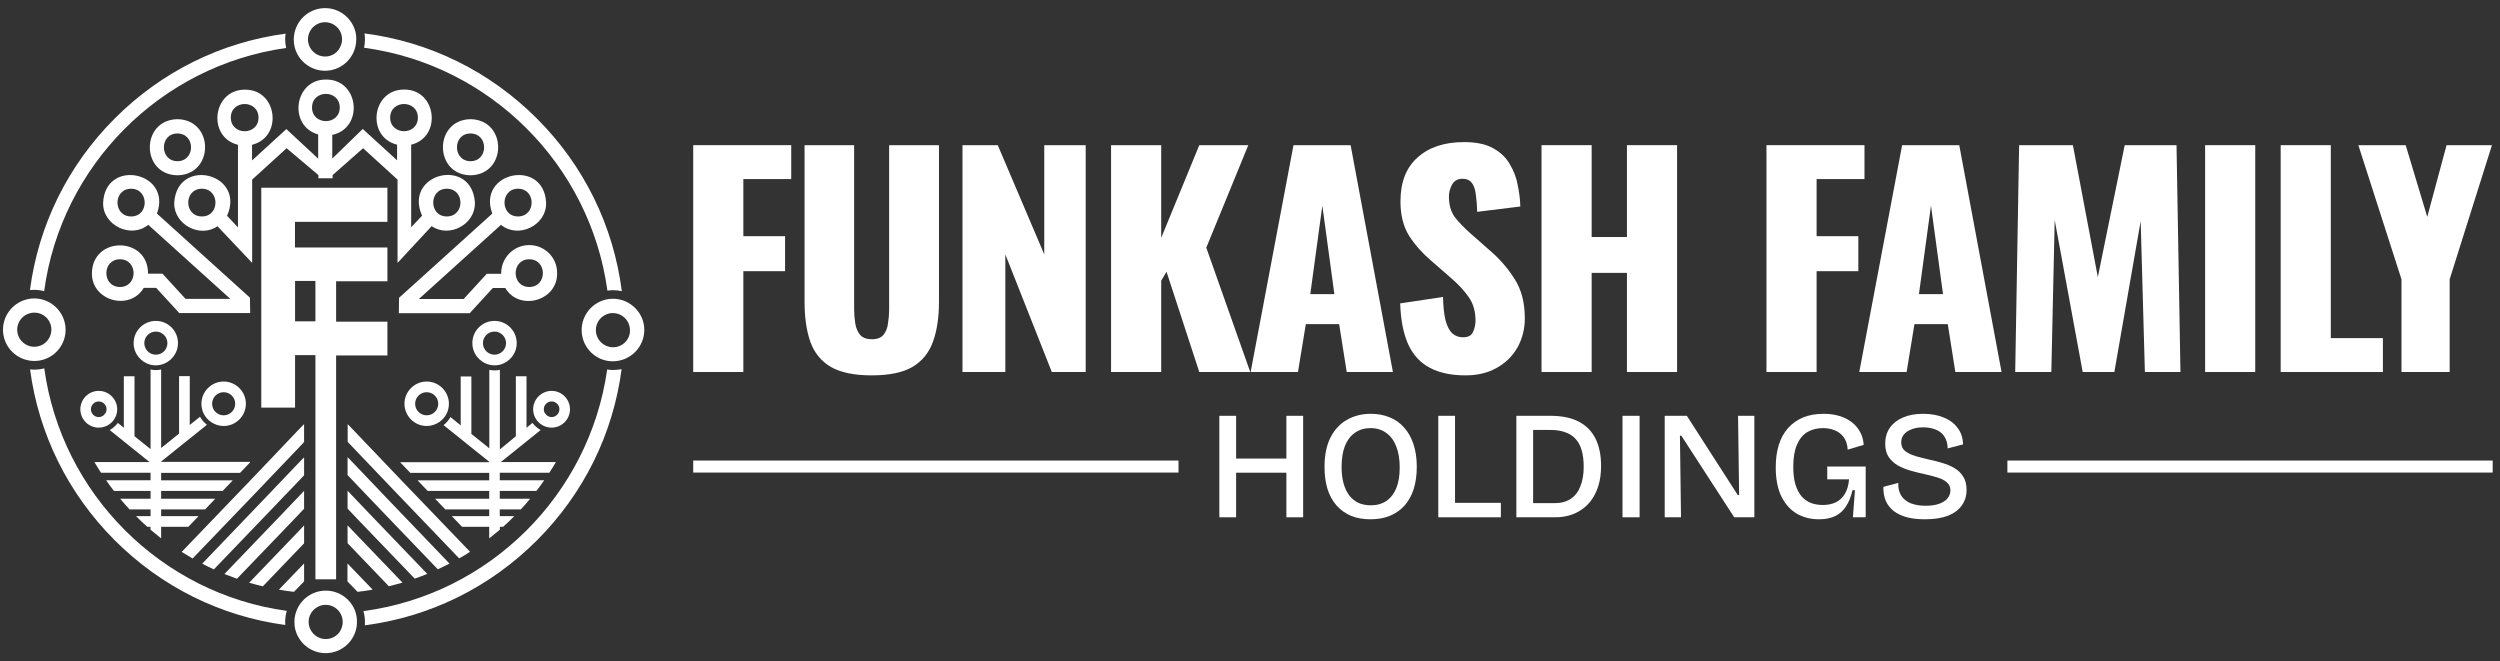 <svg width="189" height="50" viewBox="0 0 189 50" fill="none" xmlns="http://www.w3.org/2000/svg">
<rect x="0" y="0" width="189" height="50" fill="#333333" stroke="none"/>
<g clip-path="url(#clip0_34_529)">
<path d="M21.683 46.183C12.19 44.877 4.652 37.339 3.346 27.846C3.105 27.912 2.847 27.945 2.581 27.945C2.473 27.945 2.373 27.937 2.273 27.929C2.922 32.804 5.143 37.314 8.679 40.85C12.207 44.377 16.708 46.599 21.567 47.248C21.559 47.173 21.559 47.09 21.559 47.015C21.559 46.732 21.6 46.449 21.683 46.183Z" fill="white"/>
<path d="M46.352 27.97C46.202 27.97 46.053 27.962 45.903 27.937C44.555 37.422 36.992 44.935 27.474 46.199C27.549 46.457 27.591 46.74 27.591 47.023C27.591 47.106 27.591 47.19 27.582 47.273C32.491 46.64 37.026 44.411 40.586 40.858C44.131 37.314 46.352 32.796 46.993 27.912C46.785 27.945 46.569 27.97 46.352 27.97Z" fill="white"/>
<path d="M40.578 8.951C37.017 5.39 32.475 3.16 27.558 2.528C27.583 2.677 27.591 2.827 27.591 2.977C27.591 3.193 27.566 3.401 27.524 3.609C37.051 4.899 44.614 12.453 45.92 21.971C46.061 21.955 46.203 21.938 46.353 21.938C46.577 21.938 46.794 21.963 47.01 22.013C46.377 17.079 44.156 12.52 40.578 8.951Z" fill="white"/>
<path d="M21.559 2.977C21.559 2.827 21.567 2.686 21.592 2.544C16.716 3.193 12.215 5.415 8.679 8.951C5.127 12.503 2.905 17.029 2.265 21.93C2.373 21.922 2.473 21.913 2.581 21.913C2.839 21.913 3.097 21.947 3.338 22.013C4.619 12.512 12.14 4.957 21.634 3.626C21.584 3.418 21.559 3.202 21.559 2.977Z" fill="white"/>
<path d="M3.263 22.662C3.047 22.596 2.822 22.562 2.589 22.562C2.456 22.562 2.323 22.571 2.198 22.596C1.083 22.787 0.226 23.76 0.226 24.925C0.226 26.098 1.083 27.072 2.206 27.255C2.331 27.28 2.464 27.288 2.597 27.288C2.839 27.288 3.063 27.255 3.28 27.188C4.253 26.897 4.96 25.99 4.96 24.925C4.952 23.86 4.236 22.953 3.263 22.662ZM3.18 26.073C3.005 26.165 2.797 26.215 2.589 26.215C2.423 26.215 2.256 26.181 2.115 26.123C1.64 25.932 1.299 25.466 1.299 24.925C1.299 24.384 1.64 23.91 2.115 23.727C2.264 23.669 2.423 23.636 2.597 23.636C2.814 23.636 3.013 23.686 3.188 23.777C3.604 23.993 3.887 24.426 3.887 24.925C3.879 25.424 3.596 25.865 3.18 26.073Z" fill="white"/>
<path d="M47.076 22.704C46.843 22.629 46.602 22.587 46.344 22.587C46.227 22.587 46.103 22.596 45.986 22.612C44.846 22.787 43.973 23.769 43.973 24.95C43.973 26.131 44.838 27.113 45.969 27.288C46.086 27.305 46.211 27.313 46.336 27.313C46.585 27.313 46.826 27.271 47.059 27.197C48.016 26.889 48.707 25.998 48.707 24.942C48.715 23.91 48.025 23.02 47.076 22.704ZM47.159 25.965C46.935 26.148 46.652 26.256 46.344 26.256C46.252 26.256 46.161 26.248 46.069 26.223C45.487 26.098 45.046 25.574 45.046 24.958C45.046 24.334 45.487 23.819 46.069 23.694C46.153 23.677 46.244 23.669 46.336 23.669C46.643 23.669 46.926 23.777 47.151 23.96C47.442 24.201 47.625 24.559 47.625 24.958C47.642 25.366 47.45 25.724 47.159 25.965Z" fill="white"/>
<path d="M26.883 2.453C26.642 1.405 25.702 0.614 24.579 0.614C23.447 0.614 22.507 1.405 22.266 2.47C22.233 2.636 22.207 2.811 22.207 2.985C22.207 3.177 22.233 3.368 22.274 3.551C22.532 4.583 23.464 5.348 24.57 5.348C25.685 5.348 26.617 4.575 26.867 3.535C26.908 3.36 26.933 3.168 26.933 2.985C26.942 2.802 26.917 2.619 26.883 2.453ZM24.579 4.275C24.03 4.275 23.564 3.934 23.372 3.451C23.314 3.302 23.281 3.143 23.281 2.977C23.281 2.761 23.339 2.553 23.431 2.37C23.647 1.962 24.079 1.679 24.57 1.679C25.061 1.679 25.494 1.954 25.71 2.361C25.81 2.544 25.86 2.752 25.86 2.969C25.86 3.135 25.827 3.293 25.768 3.435C25.594 3.934 25.128 4.275 24.579 4.275Z" fill="white"/>
<path d="M26.875 46.266C26.559 45.326 25.677 44.652 24.629 44.652C23.589 44.652 22.699 45.326 22.383 46.266C22.299 46.499 22.258 46.757 22.258 47.015C22.258 47.123 22.266 47.231 22.274 47.331C22.433 48.487 23.423 49.378 24.621 49.378C25.819 49.378 26.809 48.487 26.967 47.331C26.984 47.231 26.984 47.123 26.984 47.015C26.992 46.757 26.95 46.507 26.875 46.266ZM24.629 48.313C24.055 48.313 23.572 47.938 23.398 47.422C23.356 47.298 23.331 47.164 23.331 47.023C23.331 46.782 23.398 46.549 23.514 46.358C23.739 45.983 24.155 45.725 24.621 45.725C25.095 45.725 25.503 45.975 25.727 46.358C25.844 46.549 25.91 46.782 25.91 47.023C25.91 47.164 25.885 47.298 25.844 47.422C25.694 47.938 25.203 48.313 24.629 48.313Z" fill="white"/>
<path d="M11.866 16.148C13.031 12.986 7.955 11.946 7.797 15.316C7.739 17.029 9.902 18.07 11.209 16.996L17.415 22.596H14.029L12.282 20.69H11.192C11.209 17.87 7.007 17.82 6.949 20.64C6.907 22.745 9.811 23.544 10.867 21.764H11.808L13.555 23.669H18.913L18.896 22.504L11.866 16.148ZM9.911 16.364C8.538 16.355 8.538 14.275 9.911 14.267C11.283 14.275 11.283 16.364 9.911 16.364ZM9.07 21.697C7.697 21.689 7.697 19.609 9.07 19.6C10.443 19.609 10.443 21.689 9.07 21.697Z" fill="white"/>
<path d="M40.012 18.527C38.822 18.527 37.865 19.509 37.89 20.699H36.8L35.053 22.604H31.667L37.874 16.996C39.18 18.078 41.343 17.038 41.285 15.316C41.119 11.946 36.043 12.986 37.217 16.148L30.169 22.512L30.153 23.677H35.511L37.258 21.772H38.198C39.255 23.552 42.159 22.754 42.117 20.649C42.134 19.476 41.177 18.527 40.012 18.527ZM39.163 14.267C40.536 14.275 40.536 16.355 39.163 16.364C37.799 16.364 37.799 14.275 39.163 14.267ZM40.012 21.697C38.639 21.689 38.639 19.609 40.012 19.6C41.385 19.609 41.385 21.689 40.012 21.697Z" fill="white"/>
<path d="M35.57 13.252C38.357 13.202 38.357 9.059 35.57 9.009C32.791 9.067 32.791 13.211 35.57 13.252ZM35.57 10.091C36.943 10.099 36.943 12.179 35.57 12.187C34.206 12.179 34.206 10.091 35.57 10.091Z" fill="white"/>
<path d="M13.414 13.252C16.201 13.202 16.201 9.059 13.414 9.009C10.626 9.067 10.635 13.211 13.414 13.252ZM13.414 10.091C14.786 10.099 14.786 12.179 13.414 12.187C12.049 12.179 12.049 10.091 13.414 10.091Z" fill="white"/>
<path d="M32.633 17.096C33.972 18.02 35.953 16.955 35.903 15.316C35.678 11.813 30.478 13.102 31.909 16.306L31.085 17.179V10.939C33.44 10.357 33.007 6.746 30.553 6.771C28.098 6.754 27.666 10.357 30.02 10.939V12.121L27.424 9.749L25.12 11.988V10.199C27.533 9.675 27.15 5.997 24.654 6.014C22.241 5.989 21.759 9.525 24.055 10.165V11.996L21.65 9.758L19.055 12.129V10.947C21.409 10.365 20.977 6.754 18.522 6.779C16.068 6.763 15.635 10.365 17.99 10.947V17.188L17.166 16.314C18.597 13.111 13.397 11.821 13.172 15.324C13.122 16.963 15.111 18.028 16.442 17.104L19.063 19.875V13.577L21.667 11.206L24.072 13.236V13.477C24.321 13.477 24.887 13.477 25.145 13.477V13.236L27.449 11.206L30.054 13.577V19.875L32.633 17.096ZM33.781 14.267C35.154 14.275 35.154 16.355 33.781 16.364C32.408 16.364 32.408 14.275 33.781 14.267ZM15.261 16.364C13.888 16.355 13.888 14.275 15.261 14.267C16.633 14.275 16.633 16.364 15.261 16.364ZM17.449 8.892C17.457 7.52 19.537 7.52 19.545 8.892C19.537 10.265 17.457 10.265 17.449 8.892ZM23.589 8.127C23.597 6.754 25.677 6.754 25.686 8.127C25.677 9.5 23.597 9.5 23.589 8.127ZM29.496 8.892C29.505 7.52 31.584 7.52 31.593 8.892C31.584 10.265 29.505 10.257 29.496 8.892Z" fill="white"/>
<path d="M16.908 28.844C15.985 28.844 15.227 29.601 15.227 30.524C15.227 30.799 15.294 31.065 15.411 31.29C15.535 31.531 15.718 31.739 15.943 31.897C16.218 32.089 16.55 32.205 16.908 32.205C17.832 32.205 18.589 31.448 18.589 30.524C18.589 29.601 17.832 28.844 16.908 28.844ZM16.908 31.398C16.426 31.398 16.035 31.007 16.035 30.524C16.035 30.042 16.426 29.651 16.908 29.651C17.391 29.651 17.782 30.042 17.782 30.524C17.782 31.007 17.391 31.398 16.908 31.398Z" fill="white"/>
<path d="M11.782 24.26C10.859 24.26 10.102 25.008 10.102 25.94C10.102 26.731 10.651 27.388 11.374 27.571C11.499 27.604 11.641 27.621 11.774 27.621C11.915 27.621 12.048 27.604 12.173 27.571C12.905 27.388 13.454 26.731 13.454 25.94C13.463 25.017 12.706 24.26 11.782 24.26ZM11.782 26.814C11.3 26.814 10.909 26.423 10.909 25.94C10.909 25.458 11.3 25.067 11.782 25.067C12.265 25.067 12.656 25.458 12.656 25.94C12.656 26.423 12.265 26.814 11.782 26.814Z" fill="white"/>
<path d="M7.465 29.551C6.699 29.551 6.075 30.175 6.075 30.941C6.075 31.706 6.699 32.33 7.465 32.33C7.623 32.33 7.772 32.305 7.914 32.255C8.188 32.164 8.421 31.989 8.588 31.764C8.763 31.531 8.862 31.248 8.862 30.932C8.854 30.175 8.23 29.551 7.465 29.551ZM7.947 31.257L7.831 31.398C7.731 31.481 7.598 31.531 7.465 31.531C7.14 31.531 6.874 31.265 6.874 30.941C6.874 30.616 7.14 30.35 7.465 30.35C7.789 30.35 8.055 30.616 8.055 30.941C8.055 31.057 8.022 31.174 7.956 31.265L7.947 31.257Z" fill="white"/>
<path d="M18.896 34.942V34.967L18.148 35.749H12.182V36.315H17.582V36.332L16.833 37.114H12.182V37.705H16.259V37.721L15.502 38.512H12.182V39.019H15.011L14.237 39.826H12.182V40.7C11.908 40.484 11.641 40.267 11.375 40.043V39.826H11.134C10.842 39.568 10.56 39.302 10.285 39.019H11.383V38.512H9.794C9.553 38.254 9.312 37.979 9.087 37.705H11.383V37.114H8.613C8.405 36.848 8.213 36.581 8.022 36.307H11.383V35.741H7.639C7.465 35.475 7.298 35.209 7.14 34.934H11.309L10.169 34.019L9.362 33.37L8.297 32.513C8.538 32.372 8.746 32.188 8.912 31.972L9.362 32.338V28.445H10.169V32.979L11.383 33.952V27.937C11.517 27.962 11.65 27.979 11.783 27.979C11.924 27.979 12.057 27.962 12.182 27.937V33.869L13.538 32.779V28.436H14.345V32.13L15.119 31.506C15.252 31.739 15.427 31.947 15.643 32.114L14.345 33.154L13.538 33.803L12.182 34.892V34.917H18.896V34.942Z" fill="white"/>
<path d="M32.258 28.844C33.181 28.844 33.938 29.601 33.938 30.524C33.938 30.799 33.872 31.065 33.755 31.29C33.631 31.531 33.447 31.739 33.223 31.897C32.948 32.089 32.615 32.205 32.258 32.205C31.334 32.205 30.577 31.448 30.577 30.524C30.577 29.601 31.334 28.844 32.258 28.844ZM32.258 31.398C32.74 31.398 33.131 31.007 33.131 30.524C33.131 30.042 32.74 29.651 32.258 29.651C31.775 29.651 31.384 30.042 31.384 30.524C31.384 31.007 31.775 31.398 32.258 31.398Z" fill="white"/>
<path d="M37.383 24.26C38.307 24.26 39.064 25.008 39.064 25.94C39.064 26.731 38.515 27.388 37.791 27.571C37.666 27.604 37.525 27.621 37.392 27.621C37.25 27.621 37.117 27.604 36.992 27.571C36.26 27.388 35.711 26.731 35.711 25.94C35.703 25.017 36.46 24.26 37.383 24.26ZM37.383 26.814C37.866 26.814 38.257 26.423 38.257 25.94C38.257 25.458 37.866 25.067 37.383 25.067C36.901 25.067 36.51 25.458 36.51 25.94C36.51 26.423 36.901 26.814 37.383 26.814Z" fill="white"/>
<path d="M41.702 29.551C42.467 29.551 43.091 30.175 43.091 30.941C43.091 31.706 42.467 32.33 41.702 32.33C41.543 32.33 41.394 32.305 41.252 32.255C40.978 32.164 40.745 31.989 40.578 31.764C40.404 31.531 40.304 31.248 40.304 30.932C40.312 30.175 40.936 29.551 41.702 29.551ZM41.219 31.257L41.335 31.398C41.435 31.481 41.568 31.531 41.702 31.531C42.026 31.531 42.292 31.265 42.292 30.941C42.292 30.616 42.026 30.35 41.702 30.35C41.377 30.35 41.111 30.616 41.111 30.941C41.111 31.057 41.144 31.174 41.211 31.265L41.219 31.257Z" fill="white"/>
<path d="M30.27 34.943V34.967L31.019 35.749H36.984V36.315H31.585V36.332L32.333 37.114H36.984V37.705H32.907V37.721L33.665 38.512H36.984V39.019H34.156L34.929 39.826H36.984V40.7C37.259 40.484 37.525 40.267 37.791 40.043V39.826H38.033C38.324 39.568 38.607 39.302 38.881 39.019H37.783V38.512H39.372C39.613 38.254 39.855 37.979 40.079 37.705H37.783V37.114H40.553C40.761 36.848 40.953 36.581 41.144 36.307H37.783V35.741H41.527C41.702 35.475 41.868 35.209 42.026 34.934H37.858L38.998 34.019L39.805 33.37L40.87 32.513C40.628 32.372 40.42 32.189 40.254 31.972L39.805 32.338V28.445H38.998V32.979L37.791 33.977V27.962C37.658 27.987 37.525 28.004 37.392 28.004C37.251 28.004 37.117 27.987 36.993 27.962V33.894L35.636 32.804V28.461H34.829V32.155L34.056 31.531C33.922 31.764 33.748 31.972 33.532 32.139L34.829 33.179L35.636 33.828L36.993 34.917V34.943H30.27Z" fill="white"/>
<path d="M22.989 32.064V33.42L22.864 33.553L22.54 33.894L22.215 34.235L21.616 34.859L21.292 35.2L20.967 35.541L20.235 36.307L19.911 36.648L19.586 36.989L14.561 42.222C14.286 42.064 14.012 41.898 13.737 41.723L18.937 36.307L19.262 35.966L19.586 35.625L20.318 34.859L20.643 34.518L20.967 34.177L21.566 33.545L21.891 33.204L22.215 32.862L22.781 32.272L22.989 32.064Z" fill="white"/>
<path d="M22.99 34.576V35.932L22.815 36.115L22.491 36.457L22.166 36.798L21.434 37.555L21.11 37.896L20.785 38.237L16.168 43.046C15.868 42.913 15.577 42.763 15.286 42.613L20.136 37.555L20.461 37.214L20.785 36.873L21.517 36.107L21.842 35.766L22.166 35.425L22.765 34.801L22.99 34.576Z" fill="white"/>
<path d="M22.989 37.106V38.462L22.648 38.82L22.324 39.161L21.999 39.502L17.914 43.753C17.59 43.637 17.274 43.52 16.966 43.396L21.351 38.828L21.675 38.487L21.999 38.146L22.732 37.38L22.989 37.106Z" fill="white"/>
<path d="M22.99 39.718V41.074L19.87 44.327C19.521 44.244 19.18 44.153 18.838 44.053L22.607 40.126L22.932 39.785L22.99 39.718Z" fill="white"/>
<path d="M22.99 42.597V43.953L22.224 44.743C21.842 44.702 21.459 44.644 21.084 44.577L22.99 42.597Z" fill="white"/>
<path d="M35.536 41.715C35.27 41.89 34.996 42.056 34.713 42.214L29.688 36.972L29.363 36.631L29.039 36.29L28.306 35.525L27.982 35.184L27.657 34.843L27.058 34.219L26.734 33.877L26.41 33.536L26.285 33.403V32.064L26.501 32.288L27.067 32.879L27.391 33.22L27.716 33.561L28.315 34.185L28.639 34.526L28.964 34.868L29.696 35.633L30.02 35.974L30.345 36.315L35.536 41.715Z" fill="white"/>
<path d="M33.981 42.605C33.69 42.755 33.398 42.905 33.099 43.038L28.481 38.229L28.157 37.888L27.832 37.547L27.1 36.781L26.776 36.44L26.451 36.099L26.276 35.916V34.56L26.501 34.793L27.1 35.417L27.424 35.758L27.749 36.099L28.481 36.864L28.806 37.206L29.13 37.547L33.981 42.605Z" fill="white"/>
<path d="M32.3 43.387C31.984 43.512 31.668 43.637 31.352 43.745L27.266 39.493L26.942 39.152L26.617 38.811L26.276 38.453V37.097L26.534 37.372L27.266 38.137L27.591 38.478L27.915 38.82L32.3 43.387Z" fill="white"/>
<path d="M30.428 44.044C30.087 44.144 29.746 44.236 29.396 44.319L26.276 41.066V39.718L26.343 39.785L26.667 40.126L30.428 44.044Z" fill="white"/>
<path d="M29.288 16.747V14.192H19.753V30.816H22.307V26.847H23.846V29.534V30.891V31.173V32.055V32.53V33.411V33.694V34.593V35.051V35.949V36.232V37.205V37.58V38.553V38.836V40.084V41.44V41.723V43.079V43.795H25.41V43.079V41.723V41.449V40.201V40.093V38.844V38.57V37.596V37.222V36.249V35.966V35.067V34.61V33.711V33.437V32.555V32.08V31.198V30.924V29.568V26.872H29.288V24.318H25.41V21.264H29.288V18.71H22.299V16.771H29.288V16.747ZM23.846 21.239V24.293H22.307V21.239H23.846Z" fill="white"/>
<path d="M28.173 44.577C27.799 44.644 27.416 44.702 27.033 44.743L26.268 43.953V42.597L28.173 44.577Z" fill="white"/>
</g>
<path d="M52.407 28.124V10.975H59.817V13.537H56.197V17.856H59.351V20.502H56.197V28.124H52.407Z" fill="white"/>
<path d="M65.906 28.378C64.593 28.378 63.563 28.167 62.815 27.743C62.081 27.306 61.566 26.677 61.269 25.859C60.973 25.026 60.825 24.01 60.825 22.81V10.975H64.572V23.382C64.572 23.735 64.6 24.087 64.657 24.44C64.713 24.793 64.833 25.082 65.017 25.308C65.215 25.534 65.511 25.647 65.906 25.647C66.316 25.647 66.612 25.534 66.795 25.308C66.979 25.082 67.092 24.793 67.134 24.44C67.191 24.087 67.219 23.735 67.219 23.382V10.975H70.987V22.81C70.987 24.01 70.832 25.026 70.522 25.859C70.225 26.677 69.71 27.306 68.976 27.743C68.242 28.167 67.219 28.378 65.906 28.378Z" fill="white"/>
<path d="M72.764 28.124V10.975H75.431L78.946 19.232V10.975H82.079V28.124H79.518L76.003 19.232V28.124H72.764Z" fill="white"/>
<path d="M83.997 28.124V10.975H87.787V17.983L90.666 10.975H94.371L91.195 18.724L94.519 28.124H90.666L88.189 20.544L87.787 21.222V28.124H83.997Z" fill="white"/>
<path d="M94.549 28.124L97.788 10.975H102.107L105.304 28.124H101.811L101.239 24.504H98.72L98.127 28.124H94.549ZM99.058 22.238H100.879L99.969 15.548L99.058 22.238Z" fill="white"/>
<path d="M110.787 28.378C109.714 28.378 108.818 28.188 108.098 27.807C107.378 27.426 106.835 26.84 106.468 26.049C106.101 25.245 105.896 24.207 105.854 22.937L109.093 22.45C109.108 23.184 109.171 23.777 109.284 24.229C109.411 24.68 109.58 25.005 109.792 25.203C110.018 25.4 110.286 25.499 110.597 25.499C110.992 25.499 111.246 25.365 111.359 25.097C111.486 24.828 111.549 24.546 111.549 24.25C111.549 23.544 111.38 22.951 111.041 22.471C110.702 21.977 110.244 21.483 109.665 20.989L108.183 19.698C107.534 19.147 106.983 18.526 106.532 17.834C106.094 17.129 105.875 16.261 105.875 15.23C105.875 13.776 106.306 12.668 107.167 11.906C108.028 11.13 109.199 10.742 110.681 10.742C111.599 10.742 112.333 10.897 112.883 11.207C113.448 11.518 113.871 11.927 114.154 12.435C114.45 12.93 114.648 13.459 114.746 14.023C114.859 14.574 114.923 15.103 114.937 15.611L111.676 16.014C111.662 15.505 111.627 15.068 111.571 14.701C111.528 14.32 111.429 14.03 111.274 13.833C111.119 13.621 110.879 13.515 110.554 13.515C110.201 13.515 109.94 13.664 109.771 13.96C109.616 14.256 109.538 14.553 109.538 14.849C109.538 15.484 109.686 16.007 109.983 16.416C110.293 16.811 110.695 17.227 111.189 17.665L112.608 18.914C113.356 19.549 113.984 20.269 114.492 21.074C115.015 21.878 115.276 22.873 115.276 24.059C115.276 24.864 115.092 25.598 114.725 26.261C114.358 26.91 113.836 27.426 113.158 27.807C112.495 28.188 111.705 28.378 110.787 28.378Z" fill="white"/>
<path d="M116.539 28.124V10.975H120.329V17.919H122.997V10.975H126.787V28.124H122.997V20.629H120.329V28.124H116.539Z" fill="white"/>
<path d="M133.545 28.124V10.975H140.955V13.537H137.335V17.856H140.49V20.502H137.335V28.124H133.545Z" fill="white"/>
<path d="M140.561 28.124L143.801 10.975H148.12L151.317 28.124H147.824L147.252 24.504H144.732L144.14 28.124H140.561ZM145.071 22.238H146.892L145.982 15.548L145.071 22.238Z" fill="white"/>
<path d="M152.35 28.124L152.646 10.975H156.711L158.596 20.947L160.628 10.975H164.545L164.842 28.124H162.153L161.835 16.712L159.845 28.124H157.452L155.335 16.628L155.081 28.124H152.35Z" fill="white"/>
<path d="M166.707 28.124V10.975H170.497V28.124H166.707Z" fill="white"/>
<path d="M172.419 28.124V10.975H176.209V25.562H180.147V28.124H172.419Z" fill="white"/>
<path d="M181.552 28.124V21.116L178.291 10.975H181.87L183.5 16.395L184.961 10.975H188.391L185.194 21.116V28.124H181.552Z" fill="white"/>
<rect x="52.407" y="34.817" width="36.688" height="0.908" fill="white"/>
<path d="M97.251 39.107V31.435H98.518V39.107H97.251ZM92.183 39.107V31.435H93.45V39.107H92.183ZM92.857 35.736V34.667H97.751V35.736H92.857Z" fill="white"/>
<path d="M103.61 39.258C103.052 39.258 102.556 39.169 102.122 38.991C101.696 38.805 101.331 38.542 101.029 38.201C100.735 37.86 100.51 37.445 100.355 36.957C100.208 36.469 100.134 35.918 100.134 35.306C100.134 34.407 100.285 33.663 100.587 33.074C100.89 32.478 101.304 32.032 101.831 31.738C102.358 31.435 102.959 31.284 103.633 31.284C104.16 31.284 104.636 31.373 105.063 31.552C105.489 31.722 105.853 31.982 106.155 32.33C106.465 32.671 106.702 33.094 106.864 33.597C107.027 34.093 107.109 34.659 107.109 35.295C107.109 35.914 107.031 36.472 106.876 36.968C106.721 37.457 106.492 37.871 106.19 38.212C105.888 38.553 105.52 38.813 105.086 38.991C104.66 39.169 104.168 39.258 103.61 39.258ZM103.633 38.201C104.098 38.201 104.493 38.088 104.819 37.864C105.144 37.639 105.392 37.317 105.563 36.899C105.733 36.472 105.818 35.953 105.818 35.341C105.818 34.713 105.729 34.179 105.551 33.737C105.38 33.295 105.129 32.958 104.795 32.726C104.47 32.485 104.075 32.365 103.61 32.365C103.16 32.365 102.769 32.482 102.436 32.714C102.11 32.939 101.858 33.268 101.68 33.702C101.51 34.136 101.424 34.671 101.424 35.306C101.424 35.771 101.475 36.186 101.575 36.55C101.676 36.906 101.82 37.209 102.006 37.457C102.192 37.697 102.42 37.883 102.691 38.015C102.97 38.139 103.284 38.201 103.633 38.201Z" fill="white"/>
<path d="M108.734 39.107V31.435H110.001V39.107H108.734ZM109.071 39.107V38.015H113.465V39.107H109.071Z" fill="white"/>
<path d="M115.276 39.107V38.038H117.531C118.027 38.038 118.438 37.925 118.763 37.701C119.089 37.476 119.329 37.158 119.484 36.748C119.647 36.337 119.728 35.852 119.728 35.295C119.728 34.814 119.678 34.4 119.577 34.051C119.476 33.694 119.321 33.404 119.112 33.179C118.91 32.954 118.651 32.788 118.333 32.679C118.023 32.563 117.659 32.505 117.24 32.505H115.276V31.435H117.206C118.089 31.435 118.814 31.587 119.379 31.889C119.945 32.191 120.363 32.625 120.635 33.191C120.906 33.749 121.041 34.423 121.041 35.213C121.041 35.756 120.979 36.24 120.856 36.666C120.732 37.085 120.561 37.449 120.344 37.759C120.135 38.061 119.883 38.313 119.588 38.514C119.302 38.716 118.984 38.867 118.635 38.968C118.294 39.061 117.938 39.107 117.566 39.107H115.276ZM114.637 39.107V31.435H115.904V39.107H114.637Z" fill="white"/>
<path d="M122.662 39.107V31.435H123.953V39.107H122.662Z" fill="white"/>
<path d="M125.852 39.107V31.435H127.526L131.373 37.422H131.478L131.397 31.435H132.629V39.107H131.106L127.107 32.935H127.003L127.084 39.107H125.852Z" fill="white"/>
<path d="M137.512 39.258C136.884 39.258 136.323 39.115 135.827 38.828C135.338 38.534 134.951 38.096 134.664 37.515C134.385 36.934 134.246 36.205 134.246 35.329C134.246 34.694 134.323 34.128 134.478 33.632C134.633 33.136 134.866 32.714 135.176 32.365C135.486 32.017 135.861 31.749 136.303 31.563C136.753 31.377 137.272 31.284 137.861 31.284C138.303 31.284 138.702 31.338 139.058 31.447C139.415 31.555 139.725 31.71 139.988 31.912C140.251 32.114 140.461 32.358 140.616 32.644C140.778 32.931 140.871 33.26 140.895 33.632L139.686 33.993C139.663 33.605 139.562 33.291 139.384 33.051C139.205 32.811 138.977 32.636 138.698 32.528C138.427 32.42 138.136 32.365 137.826 32.365C137.369 32.365 136.97 32.466 136.629 32.667C136.295 32.869 136.036 33.187 135.85 33.621C135.664 34.047 135.571 34.601 135.571 35.283C135.571 35.81 135.625 36.259 135.734 36.631C135.85 36.996 136.005 37.294 136.199 37.526C136.4 37.751 136.636 37.918 136.908 38.026C137.187 38.127 137.485 38.177 137.803 38.177C138.19 38.177 138.523 38.108 138.802 37.968C139.081 37.829 139.306 37.615 139.477 37.329C139.647 37.042 139.752 36.678 139.79 36.236H138.14V35.271H141.046V39.107H140.081L140.232 37.061H140.046C139.938 37.55 139.775 37.956 139.558 38.282C139.349 38.607 139.077 38.852 138.744 39.014C138.411 39.177 138 39.258 137.512 39.258Z" fill="white"/>
<path d="M145.51 39.258C145.006 39.258 144.557 39.208 144.161 39.107C143.774 38.999 143.445 38.844 143.173 38.642C142.91 38.433 142.708 38.177 142.569 37.875C142.437 37.565 142.375 37.209 142.383 36.806L143.51 36.504C143.495 36.891 143.569 37.212 143.731 37.468C143.894 37.724 144.134 37.918 144.452 38.05C144.777 38.173 145.149 38.236 145.568 38.236C145.979 38.236 146.323 38.185 146.602 38.084C146.881 37.984 147.091 37.848 147.23 37.678C147.377 37.499 147.451 37.298 147.451 37.073C147.451 36.817 147.362 36.616 147.184 36.469C147.013 36.314 146.785 36.194 146.498 36.108C146.211 36.015 145.89 35.93 145.533 35.852C145.169 35.775 144.808 35.686 144.452 35.585C144.096 35.484 143.77 35.353 143.476 35.19C143.189 35.02 142.956 34.803 142.778 34.539C142.608 34.276 142.522 33.942 142.522 33.539C142.522 33.074 142.639 32.675 142.871 32.342C143.104 32.009 143.433 31.749 143.859 31.563C144.293 31.377 144.805 31.284 145.394 31.284C145.983 31.284 146.498 31.377 146.94 31.563C147.389 31.741 147.742 32.005 147.997 32.354C148.261 32.695 148.396 33.109 148.404 33.597L147.242 33.9C147.242 33.636 147.195 33.404 147.102 33.202C147.017 33.001 146.893 32.834 146.73 32.702C146.568 32.571 146.374 32.474 146.149 32.412C145.924 32.342 145.669 32.307 145.382 32.307C145.049 32.307 144.758 32.358 144.51 32.458C144.262 32.551 144.068 32.683 143.929 32.853C143.797 33.016 143.731 33.21 143.731 33.435C143.731 33.714 143.828 33.935 144.022 34.097C144.223 34.252 144.487 34.38 144.812 34.481C145.138 34.574 145.487 34.663 145.859 34.748C146.192 34.818 146.521 34.903 146.847 35.004C147.18 35.097 147.482 35.225 147.753 35.388C148.032 35.55 148.253 35.763 148.416 36.027C148.586 36.29 148.672 36.627 148.672 37.038C148.672 37.488 148.551 37.879 148.311 38.212C148.079 38.545 147.73 38.805 147.265 38.991C146.8 39.169 146.215 39.258 145.51 39.258Z" fill="white"/>
<rect x="151.759" y="34.817" width="36.688" height="0.908" fill="white"/>
<defs>
<clipPath id="clip0_34_529">
<rect width="48.497" height="48.772" fill="white" transform="translate(0.218 0.614)"/>
</clipPath>
</defs>
</svg>
